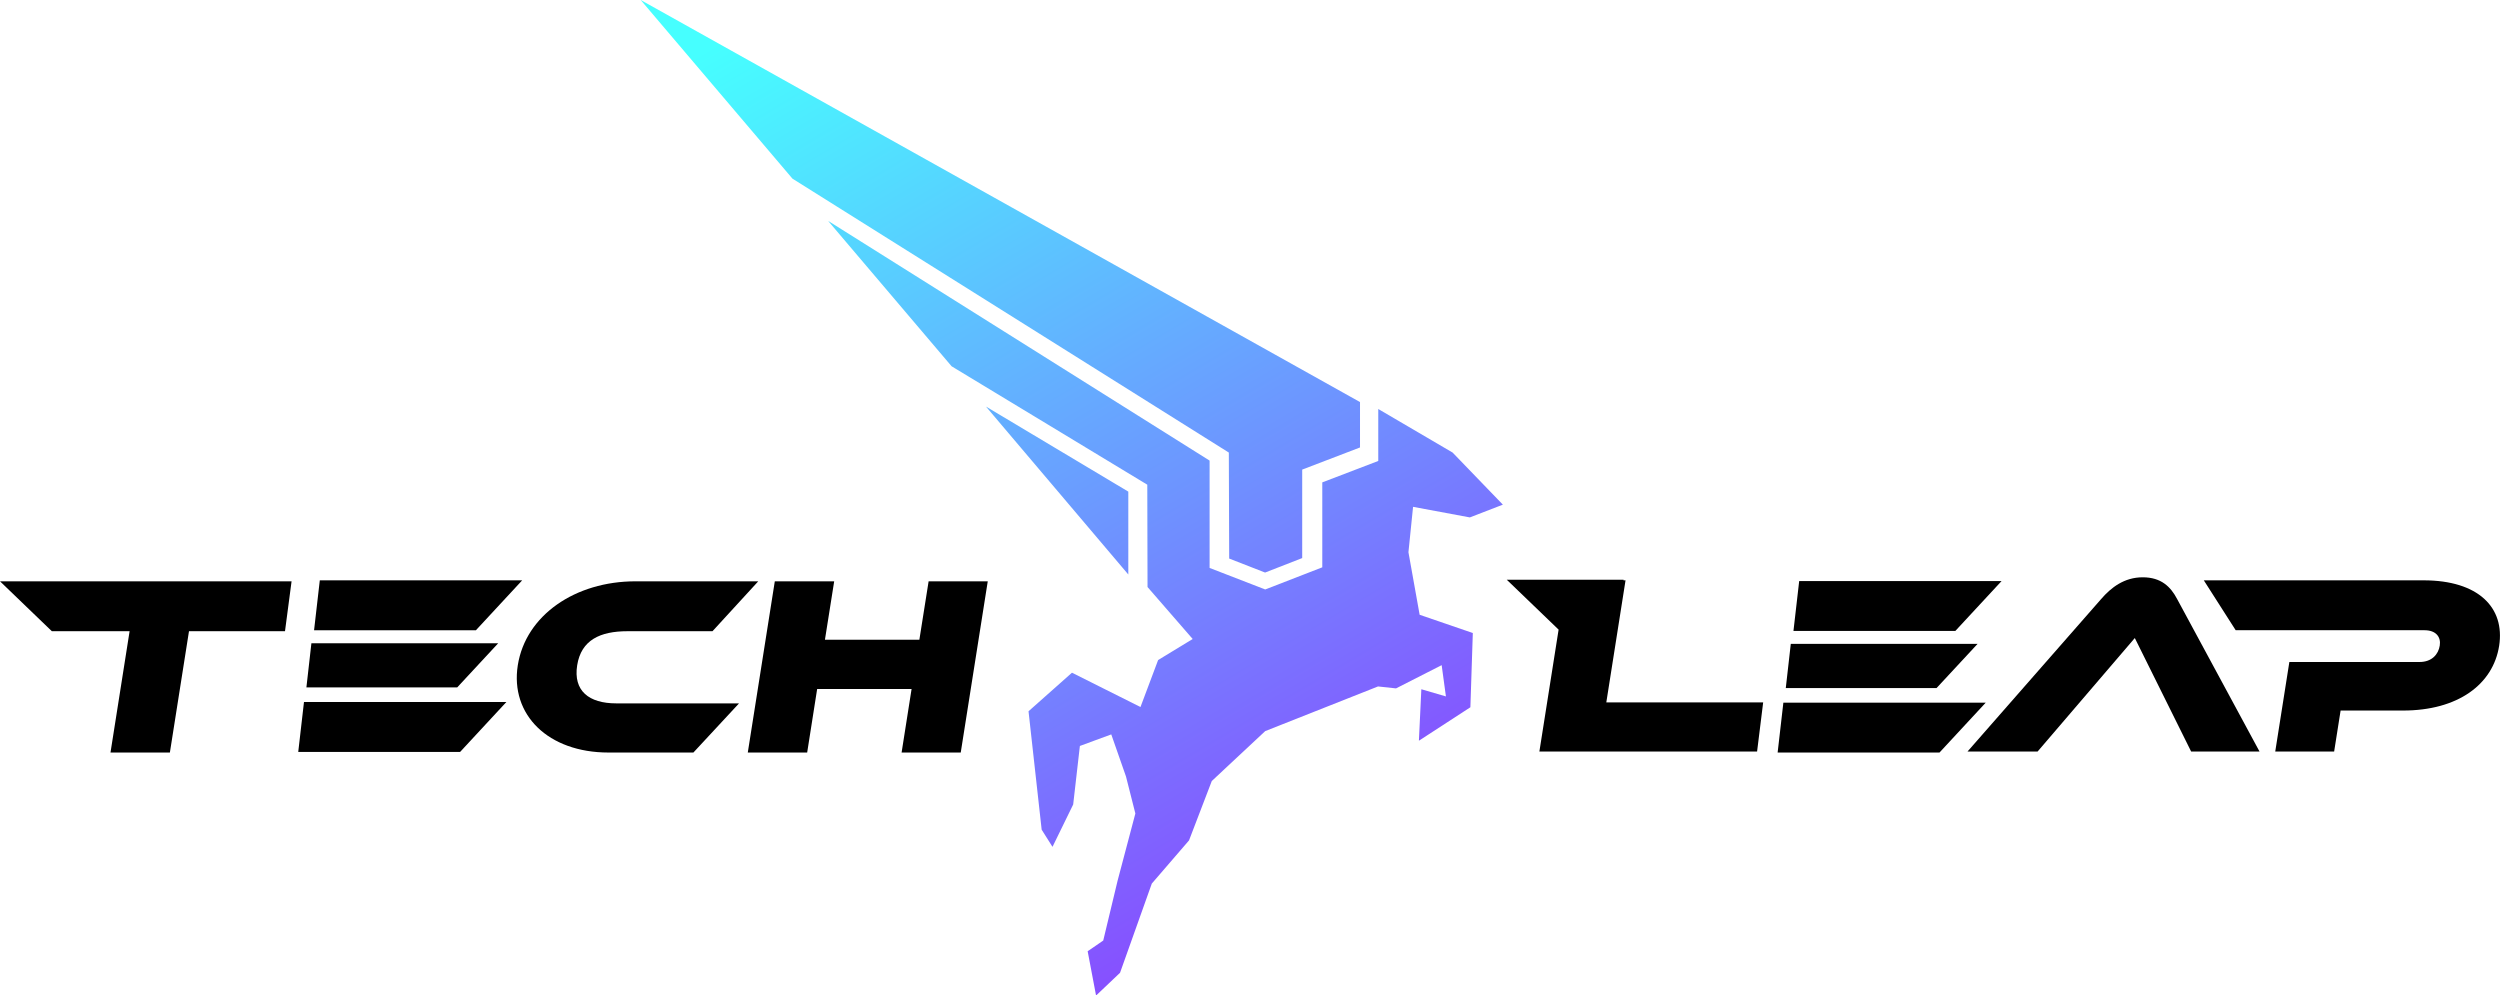 <?xml version="1.0" encoding="UTF-8"?>
<svg id="_レイヤー_2" data-name="レイヤー 2" xmlns="http://www.w3.org/2000/svg" xmlns:xlink="http://www.w3.org/1999/xlink" viewBox="0 0 205.44 81.79">
  <defs>
    <style>
      .cls-1 {
        fill: url(#_名称未設定グラデーション_214);
      }
    </style>
    <linearGradient id="_名称未設定グラデーション_214" data-name="名称未設定グラデーション 214" x1="68.9" y1="-2.34" x2="114.87" y2="75.26" gradientUnits="userSpaceOnUse">
      <stop offset="0" stop-color="#46ffff"/>
      <stop offset="1" stop-color="#8c41ff"/>
    </linearGradient>
  </defs>
  <g id="_レイヤー_1-2" data-name="レイヤー 1">
    <g>
      <path class="cls-1" d="M52.65,0l59.11,33.04v3.73s-4.75,1.82-4.75,1.82v7.27s-3.05,1.19-3.05,1.19l-2.95-1.15-.03-8.71-35.86-22.51L52.65,0ZM81.04,33.43l11.68,13.78v-6.81l-11.68-6.98ZM120.81,42.51l2.69-1.04-4.13-4.28-6.11-3.58v4.27l-4.6,1.76v6.98s-4.69,1.82-4.69,1.82l-4.57-1.77v-8.82l-31.35-19.7,10.15,11.95,16.08,9.73.02,8.41,3.71,4.27-2.84,1.73-1.45,3.86-5.63-2.82-3.57,3.17,1.08,9.73.89,1.41,1.7-3.48.55-4.81,2.58-.95,1.21,3.46.77,3.04-1.46,5.52-1.18,4.92-1.28.88.69,3.64,1.97-1.87,2.61-7.33,3.06-3.55,1.87-4.88,4.39-4.1,9.27-3.67,1.48.16,3.75-1.91.35,2.57-2.02-.59-.2,4.23,4.23-2.75.2-6.1-4.37-1.5-.92-5.14.38-3.73,4.67.87Z"/>
      <g>
        <g>
          <path d="M9.08,61.84l1.57-9.97h-6.39l-4.26-4.1h23.96l-.54,4.1h-7.89l-1.57,9.97h-4.88Z"/>
          <path d="M50,61.84c-4.94,0-8.09-3.09-7.45-7.17.65-4.12,4.73-6.9,9.67-6.9h10.09l-3.76,4.1h-6.98c-2.25,0-3.81.72-4.14,2.8-.33,2.1.96,3.13,3.21,3.13h10.09l-3.75,4.04h-6.98Z"/>
          <path d="M74.09,61.84l.82-5.22h-7.76l-.82,5.22h-4.88l2.22-14.07h4.88l-.76,4.8h7.76l.76-4.8h4.86l-2.22,14.07h-4.86Z"/>
          <g>
            <path d="M25.81,51.78l.47-4.09h16.63l-3.8,4.1h-13.3Z"/>
            <path d="M25.18,56.48l.41-3.62h15.35l-3.37,3.63h-12.4Z"/>
            <path d="M24.51,61.78l.47-4.09h16.63l-3.8,4.1h-13.3Z"/>
          </g>
        </g>
        <g>
          <path d="M147.38,51.84l.47-4.09h16.63l-3.8,4.1h-13.3Z"/>
          <path d="M146.75,56.53l.41-3.62h15.35l-3.37,3.63h-12.4Z"/>
          <path d="M146.08,61.83l.47-4.09h16.63l-3.8,4.1h-13.3Z"/>
          <path d="M180.06,61.76l-4.63-9.33-7.99,9.33h-5.76l10.98-12.53c.82-.95,1.9-1.79,3.42-1.79s2.3.78,2.83,1.79l6.77,12.53h-5.61Z"/>
          <path d="M192.34,58.4l-.53,3.36h-4.84l1.16-7.36h10.7c1.01,0,1.55-.63,1.66-1.35.11-.67-.28-1.26-1.25-1.26h-15.52l-2.62-4.1h18.07c4.48,0,6.69,2.23,6.2,5.38-.5,3.18-3.4,5.32-7.9,5.32h-5.13Z"/>
          <polygon points="132 57.72 133.58 47.69 133.41 47.69 133.42 47.64 123.82 47.64 128.08 51.74 128.08 51.74 126.5 61.76 144.39 61.76 144.89 57.72 132 57.72"/>
        </g>
      </g>
    </g>
  </g>
</svg>